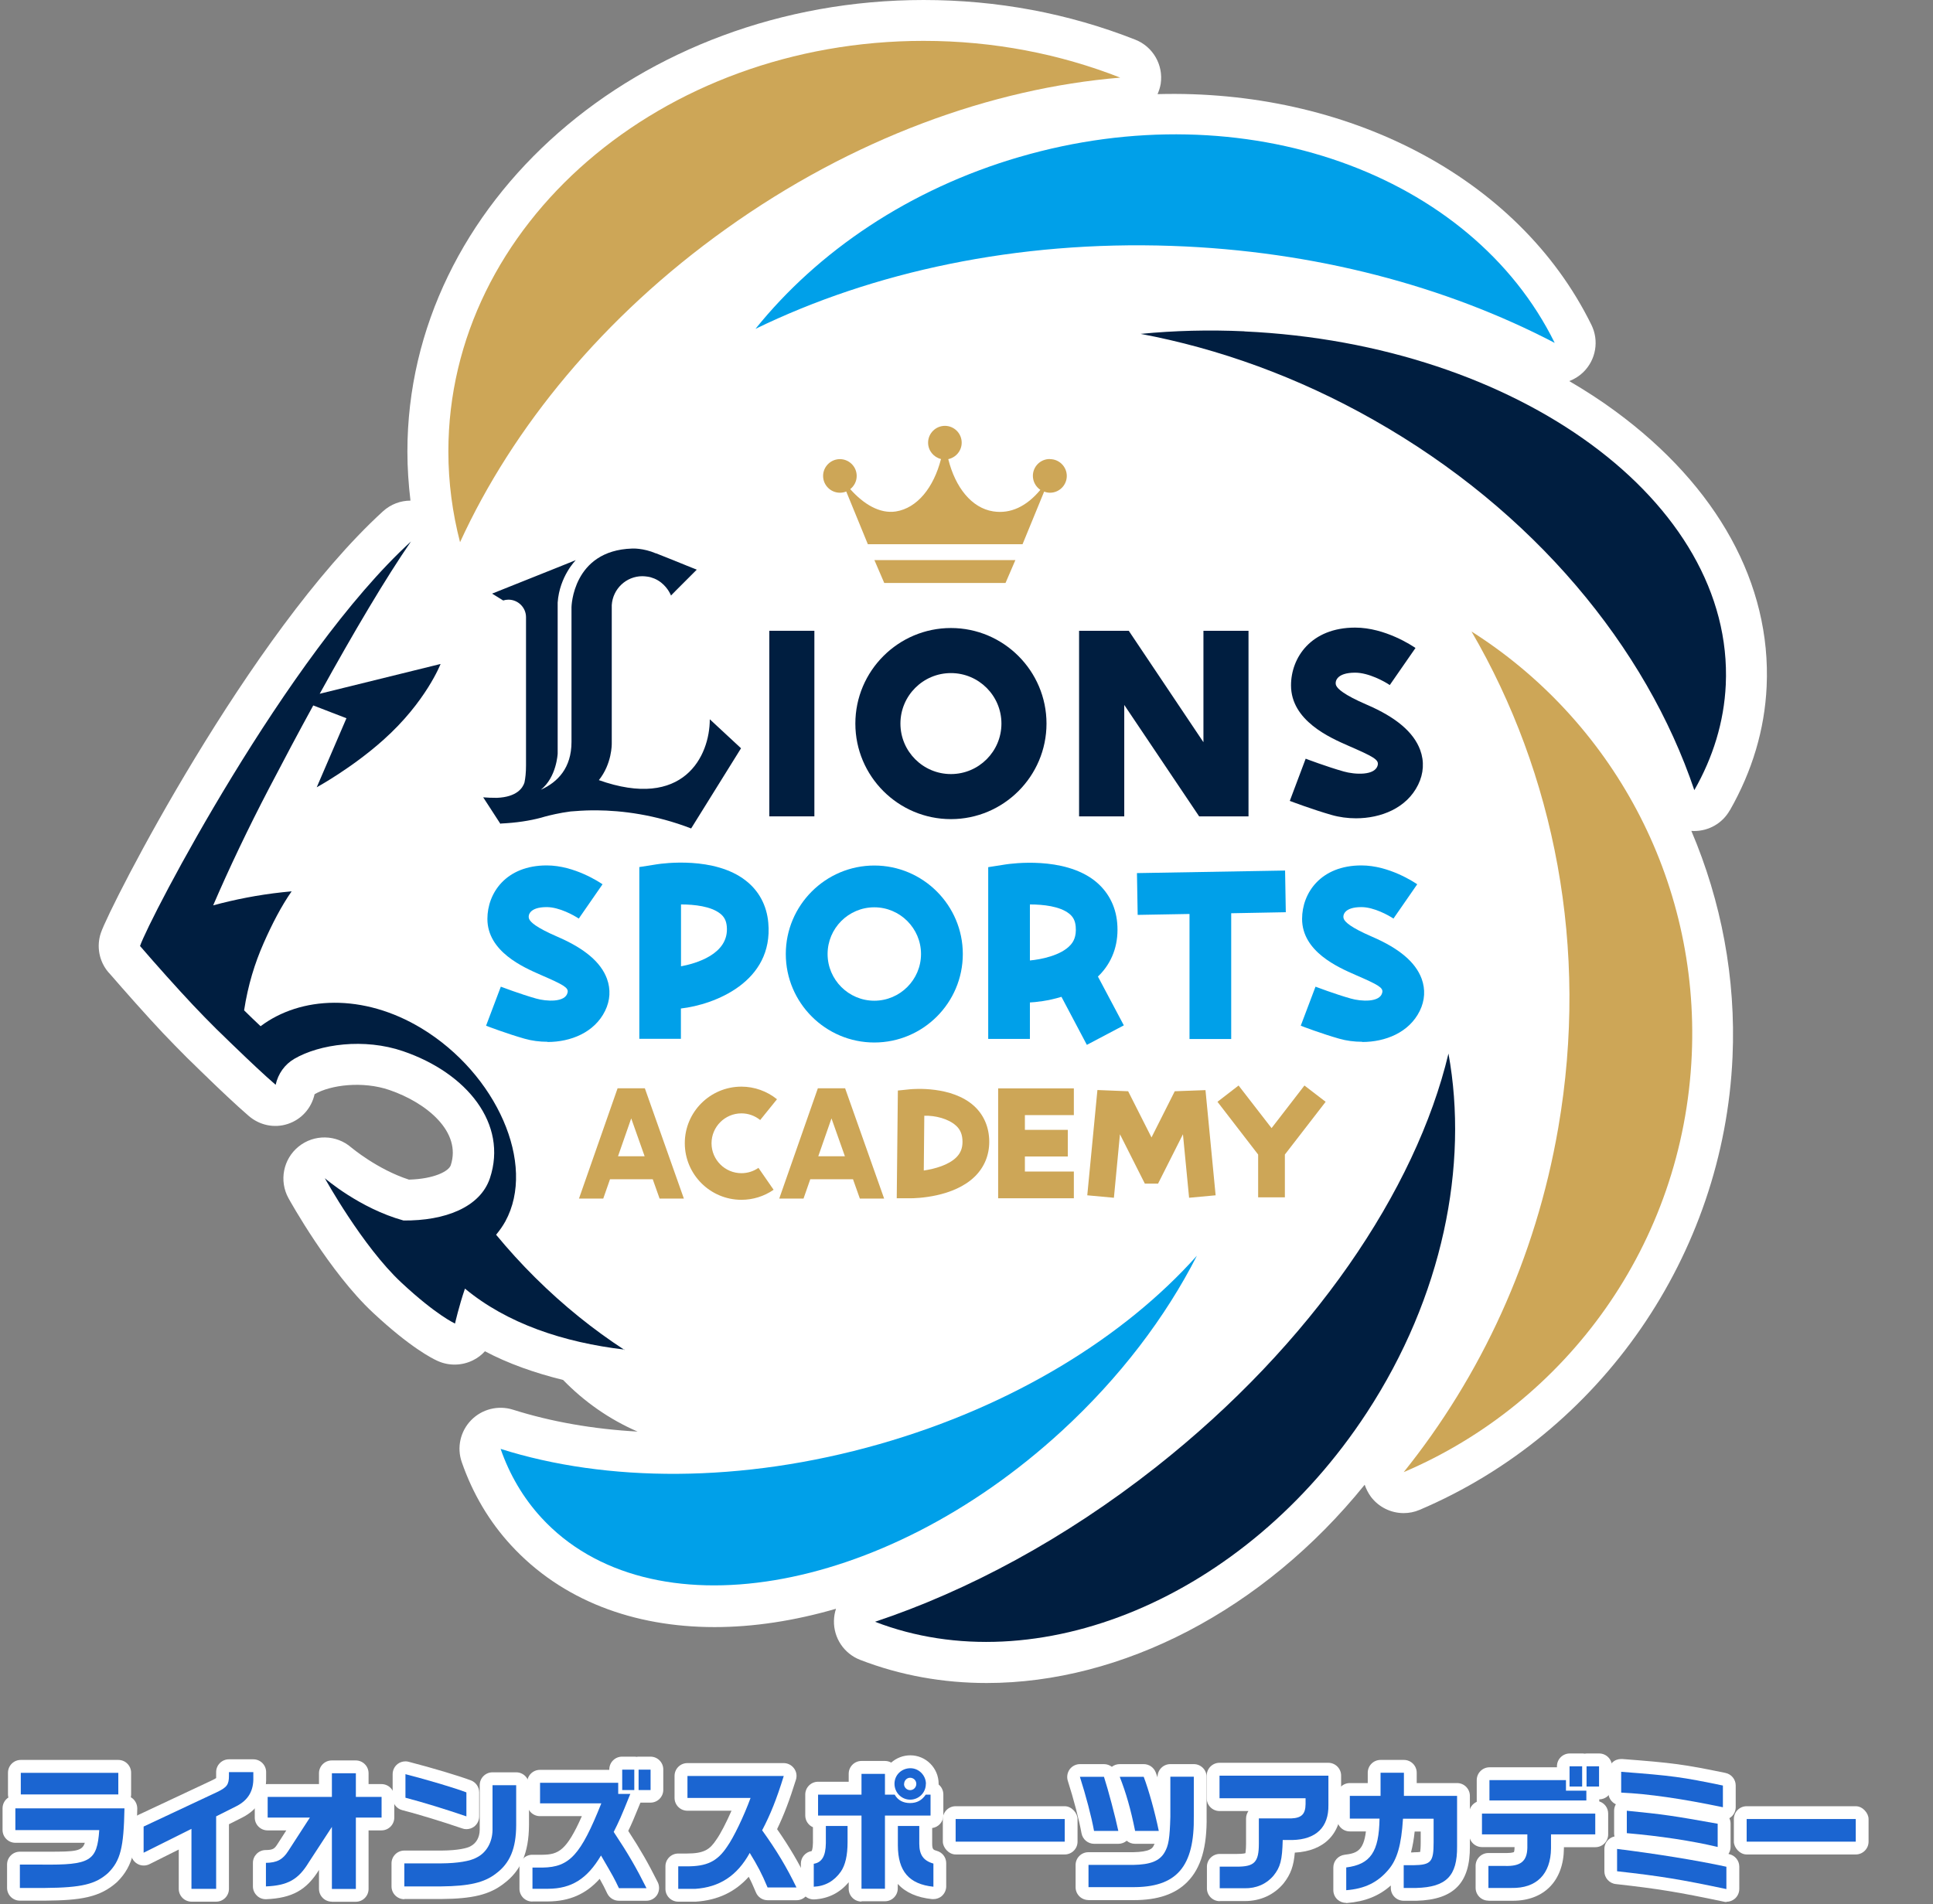 <?xml version="1.0" encoding="UTF-8"?>
<svg id="_レイヤー_2" data-name="レイヤー_2" xmlns="http://www.w3.org/2000/svg" viewBox="0 0 188.7 185.93">
  <rect x="0" y="0" width="188.7" height="185.93" fill="#808080" stroke="none"/>
  <defs>
    <style>
      .cls-1 {
        fill: none;
      }

      .cls-2 {
        fill: #1b65d1;
      }

      .cls-3 {
        fill: #001e40;
      }

      .cls-4 {
        fill: #fff;
      }

      .cls-5 {
        fill: #cda657;
      }

      .cls-6 {
        fill: #00a0e9;
      }
    </style>
  </defs>
  <g id="_レイヤー_1-2" data-name="レイヤー_1">
    <g>
      <g>
        <g>
          <g>
            <path class="cls-4" d="M1.94,185.58c-.69,0-1.25-.56-1.25-1.25v-2.28c0-.69.56-1.25,1.25-1.25h2.87c2.52,0,3.22-.04,3.47-.87H1.5c-.69,0-1.25-.56-1.25-1.25v-2.12c0-.44.23-.83.57-1.05-.03-.1-.04-.21-.04-.31v-2.11c0-.69.56-1.25,1.25-1.25h9.52c.69,0,1.25.56,1.25,1.25v2.11c0,.1-.01.19-.03.28.1.06.19.13.27.21.23.24.36.56.36.9-.06,3.75-.35,5.57-1.97,7.17-1.68,1.52-3.59,1.79-7.01,1.82H1.94Z"/>
            <path class="cls-4" d="M18.7,185.68c-.69,0-1.25-.56-1.25-1.25v-3.84l-2.86,1.43c-.18.09-.37.13-.56.13-.23,0-.46-.06-.66-.19-.37-.23-.59-.63-.59-1.06v-2.56c0-.48.28-.93.72-1.13l7.18-3.37c.24-.11.36-.19.42-.23,0-.04,0-.12,0-.23v-.35c0-.69.56-1.25,1.25-1.25h2.38c.69,0,1.25.56,1.25,1.25v.51c.05,1.75-.75,3.12-2.32,3.92l-1.31.66v6.31c0,.69-.56,1.25-1.25,1.25h-2.41Z"/>
            <path class="cls-4" d="M32.39,185.68c-.69,0-1.25-.56-1.25-1.25v-1.85c-1.21,1.96-2.61,2.75-5.15,2.86-.02,0-.04,0-.05,0-.32,0-.63-.12-.86-.35-.25-.24-.39-.56-.39-.9v-2.3c0-.68.55-1.24,1.23-1.25.74,0,.89-.15,1.16-.57l.87-1.35h-1.83c-.69,0-1.25-.56-1.25-1.25v-2.02c0-.69.56-1.25,1.25-1.25h5.02v-1.06c0-.69.56-1.25,1.25-1.25h2.34c.69,0,1.25.56,1.25,1.25v1.06h1.26c.69,0,1.25.56,1.25,1.25v2.02c0,.69-.56,1.25-1.25,1.25h-1.26v5.72c0,.69-.56,1.25-1.25,1.25h-2.34Z"/>
            <path class="cls-4" d="M39.47,185.44c-.69,0-1.25-.56-1.25-1.25v-2.25c0-.69.56-1.25,1.25-1.25h3.64c1.67-.01,2.55-.26,2.8-.41.59-.3.91-.88.92-1.61v-4.37c0-.69.56-1.25,1.25-1.25h2.31c.69,0,1.25.56,1.25,1.25v3.91c-.02,2.7-.78,4.46-2.48,5.72-1.37,1.06-3.02,1.47-6.08,1.49h-3.61ZM45.53,178.6c-.14,0-.27-.02-.4-.07-2.02-.69-4.21-1.36-5.87-1.79-.55-.14-.93-.64-.93-1.21v-2.3c0-.39.18-.75.48-.99.22-.17.49-.26.77-.26.1,0,.21.01.31.04,2.39.62,4.89,1.37,6.09,1.82.48.19.8.65.8,1.17v2.34c0,.4-.19.78-.52,1.02-.21.15-.47.23-.73.23Z"/>
            <path class="cls-4" d="M51.96,185.67c-.69,0-1.25-.56-1.25-1.25v-2.07c0-.69.56-1.25,1.25-1.25h.99c1.54-.02,2.35-.37,3.85-3.77h-4.09c-.69,0-1.25-.56-1.25-1.25v-2.02c0-.69.56-1.25,1.25-1.25h6.77v-.04c0-.69.56-1.25,1.25-1.25h1.18c.07,0,.14,0,.21.02.07-.01.14-.02.21-.02h1.17c.69,0,1.25.56,1.25,1.25v1.99c0,.69-.56,1.25-1.25,1.25h-.98c-.61,1.5-.86,2.09-1.19,2.76,1.23,1.89,1.92,3.1,2.88,5.01.19.39.17.85-.05,1.22-.23.37-.63.59-1.06.59h-2.69c-.48,0-.92-.28-1.13-.71-.28-.59-.4-.83-.74-1.43-1.34,1.5-2.95,2.19-5.04,2.21h-1.54Z"/>
            <path class="cls-4" d="M66.21,185.68c-.69,0-1.25-.56-1.25-1.25v-2.2c0-.69.56-1.25,1.25-1.25h.82c1.73,0,2.27-.4,2.91-1.37.4-.56.96-1.65,1.47-2.81h-4.31c-.69,0-1.25-.56-1.25-1.25v-2.15c0-.69.56-1.25,1.25-1.25h9.4c.4,0,.77.19,1.01.51.24.32.31.73.19,1.11-.63,2.02-1.17,3.44-1.84,4.83,1.23,1.77,2.13,3.3,3.02,5.14.19.39.16.84-.06,1.21-.23.37-.63.59-1.06.59h-2.82c-.5,0-.96-.3-1.15-.77-.25-.59-.46-1.07-.7-1.52-1.33,1.49-3.03,2.29-5.16,2.43-.03,0-.05,0-.08,0h-1.64Z"/>
            <path class="cls-4" d="M84.1,185.67c-.69,0-1.25-.56-1.25-1.25v-.64c-.86,1.04-2.01,1.61-3.36,1.68-.02,0-.04,0-.06,0-.32,0-.63-.12-.86-.35-.25-.24-.39-.56-.39-.9v-2.24c0-.61.44-1.13,1.05-1.23,0,0,0,0,0,0,.01,0,.12-.19.13-.81v-1.52c-.44-.19-.75-.63-.75-1.15v-2.04c0-.69.56-1.25,1.25-1.25h2.99v-.78c0-.69.56-1.25,1.25-1.25h2.29c.22,0,.43.06.61.16.5-.44,1.15-.71,1.87-.71,1.52,0,2.76,1.25,2.76,2.78,0,.02,0,.05,0,.07.28.23.46.58.46.97v2.04c0,.64-.48,1.16-1.09,1.24v1.5c0,.6.11.63.46.73.54.15.91.64.91,1.2v2.26c0,.35-.15.69-.41.93-.23.21-.53.32-.84.32-.04,0-.09,0-.13,0-1.47-.15-2.59-.65-3.35-1.48v.44c0,.69-.56,1.25-1.25,1.25h-2.29Z"/>
            <rect class="cls-4" x="92.04" y="176.36" width="13.15" height="4.71" rx="1.25" ry="1.25"/>
            <path class="cls-4" d="M106.25,185.52c-.69,0-1.25-.56-1.25-1.25v-2.17c0-.69.56-1.25,1.25-1.25h4.37c1.65-.03,1.87-.4,1.97-.58.04-.08.08-.15.12-.24h-1.91c-.31,0-.59-.11-.81-.3-.22.19-.51.3-.81.3h-2.37c-.6,0-1.12-.43-1.23-1.02-.26-1.4-.75-3.28-1.34-5.13-.12-.38-.05-.79.18-1.12.24-.32.61-.51,1.01-.51h2.34c.29,0,.55.1.77.26.22-.17.49-.26.77-.26h2.34c.52,0,.98.32,1.17.8.06.15.12.32.18.5v-.05c0-.69.56-1.25,1.25-1.25h2.29c.69,0,1.25.56,1.25,1.25v3.82c.05,3.03-.55,5.08-1.88,6.43-1.18,1.2-2.89,1.78-5.24,1.78h-4.42Z"/>
            <path class="cls-4" d="M119.07,185.63c-.69,0-1.25-.56-1.25-1.25v-2.11c0-.69.56-1.25,1.25-1.25h1.65c.66,0,.84-.07.87-.08,0,0,0,0,0,0-.03,0,.05-.21.05-.92v-2.46c0-.27.09-.52.23-.73h-2.82c-.69,0-1.25-.56-1.25-1.25v-2.21c0-.69.56-1.25,1.25-1.25h10.62c.69,0,1.25.56,1.25,1.25v2.86c.05,2.78-1.63,4.51-4.52,4.66-.11,1.27-.38,2.1-1.11,3.02-.93,1.11-2.26,1.71-3.76,1.71,0,0-2.47,0-2.47,0Z"/>
            <path class="cls-4" d="M131.41,185.8c-.31,0-.62-.12-.85-.33-.26-.24-.4-.57-.4-.92v-2.21c0-.63.47-1.16,1.09-1.24,1.14-.14,1.86-.34,2.09-2.28h-1.57c-.69,0-1.25-.56-1.25-1.25v-2.22c0-.69.56-1.25,1.25-1.25h1.75v-1.01c0-.69.56-1.25,1.25-1.25h2.28c.69,0,1.25.56,1.25,1.25v1.01h3.94c.69,0,1.25.56,1.25,1.25v4.93c.03,3.57-1.57,5.21-5.2,5.31h-1.27c-.69,0-1.25-.56-1.25-1.25v-.24c-1.14,1.02-2.52,1.57-4.27,1.71-.03,0-.07,0-.1,0ZM137.96,180.86c.36,0,.56-.02.68-.04.02-.15.05-.42.05-.94v-1.05h-.59c-.08.77-.2,1.45-.36,2.04h.23Z"/>
            <path class="cls-4" d="M145.3,185.58c-.69,0-1.25-.56-1.25-1.25v-2.15c0-.69.56-1.25,1.25-1.25h1.81c.51,0,.66-.09.68-.09,0,0,.06-.11.06-.45v-.04h-3.18c-.69,0-1.25-.56-1.25-1.25v-2.03c0-.51.3-.94.74-1.14,0-.04,0-.09,0-.13v-1.99c0-.69.56-1.25,1.25-1.25h6.58v-.1c0-.69.56-1.25,1.25-1.25h1.23c.07,0,.14,0,.21.02.07-.01.14-.02.21-.02h1.22c.69,0,1.25.56,1.25,1.25v1.98c0,.69-.55,1.24-1.24,1.25,0,0,0,.17,0,.2.51.16.87.63.87,1.19v2.03c0,.69-.56,1.25-1.25,1.25h-3.07v.12c-.03,3.16-1.94,5.11-4.98,5.11h-2.38Z"/>
            <path class="cls-4" d="M168.54,185.71c-.09,0-.17,0-.26-.03-4.47-.94-6.35-1.25-10.55-1.72-.63-.07-1.11-.61-1.11-1.24v-2.18c0-.36.15-.7.42-.94.16-.14.36-.24.57-.29-.03-.1-.04-.2-.04-.31v-2.2c0-.22.06-.44.17-.63-.43-.2-.73-.63-.73-1.14v-2.03c0-.35.15-.68.4-.92.23-.22.54-.33.85-.33.03,0,.06,0,.09,0,4.99.38,6.02.52,10.09,1.36.58.12,1,.63,1,1.22v2.12c0,.38-.17.73-.46.97-.05.04-.11.08-.16.11.08.16.12.34.12.53v2.27c0,.25-.07.48-.21.69.03,0,.05.01.08.02.57.13.98.63.98,1.22v2.18c0,.38-.17.73-.46.97-.23.18-.5.28-.79.28Z"/>
            <rect class="cls-4" x="169.26" y="176.36" width="13.15" height="4.71" rx="1.25" ry="1.25"/>
          </g>
          <g>
            <path class="cls-2" d="M12.15,176.57c-.07,3.84-.39,5.11-1.6,6.31-1.22,1.1-2.59,1.43-6.14,1.46H1.94v-2.28h2.16c4.73.05,5.38-.34,5.59-3.37H1.5v-2.12h10.65ZM11.55,173.1v2.11H2.03v-2.11h9.52Z"/>
            <path class="cls-2" d="M14.03,178.34l7.18-3.37c.95-.46,1.14-.73,1.14-1.59v-.35h2.38v.51c.04,1.3-.49,2.22-1.64,2.81l-1.99,1v7.08h-2.41v-5.86l-4.67,2.33v-2.56Z"/>
            <path class="cls-2" d="M25.94,181.89c1.08-.01,1.66-.31,2.2-1.16l2.11-3.26h-4.12v-2.02h6.27v-2.31h2.34v2.31h2.51v2.02h-2.51v6.97h-2.34v-6.06l-2.27,3.48c-1.01,1.66-2.04,2.24-4.17,2.33v-2.3Z"/>
            <path class="cls-2" d="M50.39,174.31v3.91c-.01,2.27-.61,3.71-1.98,4.72-1.14.88-2.59,1.22-5.34,1.25h-3.6v-2.25h3.64c1.55-.01,2.81-.22,3.42-.57.95-.47,1.53-1.48,1.55-2.68v-4.38h2.31ZM39.58,173.23c2.31.6,4.8,1.34,5.95,1.78v2.34c-2.02-.69-4.26-1.38-5.95-1.82v-2.3Z"/>
            <path class="cls-2" d="M52.72,176.09v-2.02h7.63v1.09h1.18c-.92,2.29-1.08,2.63-1.62,3.71,1.47,2.22,2.18,3.46,3.2,5.49h-2.69c-.47-.98-.47-.99-1.75-3.19-1.34,2.27-2.87,3.24-5.16,3.25h-1.53v-2.07h.99c2.63-.04,3.72-1.23,5.73-6.27h-5.97ZM60.74,172.79h1.18v1.99h-1.18v-1.99ZM63.51,172.79v1.99h-1.17v-1.99h1.17Z"/>
            <path class="cls-2" d="M67.11,175.56v-2.15h9.4c-.7,2.26-1.29,3.74-2.11,5.3,1.44,2.01,2.39,3.6,3.35,5.58h-2.82c-.57-1.37-.98-2.13-1.74-3.37-1.24,2.24-2.95,3.35-5.34,3.51h-1.64v-2.2h.82c1.98.01,2.99-.48,3.95-1.92.64-.9,1.64-2.98,2.29-4.76h-6.16Z"/>
            <path class="cls-2" d="M82.74,178.29v1.57c0,1.31-.22,2.25-.66,2.89-.65.92-1.53,1.42-2.64,1.47v-2.24c.79-.13,1.16-.74,1.18-2.01v-1.68h2.12ZM79.86,175.23h4.24v-2.03h2.29v2.03h.95c.31.55.83.82,1.5.82s1.16-.27,1.53-.82h.47v2.04h-4.45v7.15h-2.29v-7.15h-4.24v-2.04ZM90.38,174.19c0,.85-.69,1.53-1.53,1.53s-1.53-.69-1.53-1.55.69-1.52,1.56-1.52c.82,0,1.51.7,1.51,1.53ZM89.74,178.29v1.73c0,1.08.4,1.66,1.38,1.94v2.26c-2.38-.25-3.46-1.51-3.47-4.03v-1.9h2.09ZM88.25,174.19c0,.33.27.6.6.6s.6-.27.6-.61-.27-.6-.61-.6c-.31,0-.58.27-.58.61Z"/>
            <path class="cls-2" d="M103.94,177.61v2.21h-10.65v-2.21h10.65Z"/>
            <path class="cls-2" d="M107.77,173.49c.42,1.3,1.1,3.87,1.4,5.28h-2.37c-.27-1.46-.78-3.39-1.38-5.28h2.34ZM110.62,182.09c1.69-.03,2.57-.38,3.06-1.21.4-.68.51-1.37.57-3.47v-3.93h2.29v3.82c.08,4.99-1.68,7.02-6.07,6.96h-4.21v-2.17h4.37ZM111.65,173.49c.48,1.25,1.1,3.47,1.47,5.28h-2.31c-.44-2.17-.88-3.69-1.5-5.28h2.34Z"/>
            <path class="cls-2" d="M119.06,173.38h10.62v2.86c.04,2.16-1.2,3.37-3.52,3.42h-.94c-.05,1.98-.23,2.65-.9,3.48-.69.82-1.68,1.25-2.83,1.23h-2.42v-2.11h1.65c1.74.01,2.17-.43,2.17-2.25v-2.46h3.16c1.01-.04,1.39-.42,1.4-1.4v-.57h-8.4v-2.21Z"/>
            <path class="cls-2" d="M131.41,182.34c2.38-.3,3.21-1.52,3.26-4.77h-2.9v-2.22h3v-2.26h2.28v2.26h5.19v4.93c.03,2.89-1.05,3.98-3.98,4.06h-1.23v-2.22h.94c1.73-.03,1.98-.31,1.98-2.24v-2.3h-2.99c-.16,2.55-.56,3.98-1.43,4.99-1.05,1.24-2.31,1.85-4.11,1.99v-2.21Z"/>
            <path class="cls-2" d="M144.67,177.08h11.06v2.03h-4.32v1.37c-.03,2.52-1.42,3.91-3.86,3.86h-2.25v-2.15h1.6c1.55.05,2.17-.46,2.2-1.77v-1.31h-4.43v-2.03ZM152.87,173.81v1.03h1.99v.96h-9.46v-1.99h7.47ZM153.22,172.46h1.23v1.98h-1.23v-1.98ZM156.1,172.46v1.98h-1.22v-1.98h1.22Z"/>
            <path class="cls-2" d="M157.86,180.53c3.71.46,7.84,1.12,10.67,1.74v2.18c-4.5-.95-6.4-1.26-10.67-1.74v-2.18ZM168.19,176.46c-4.02-.84-7.22-1.3-9.93-1.43v-2.03c4.99.38,5.93.51,9.93,1.34v2.12ZM158.81,176.8c3.65.36,4.5.49,8.87,1.27v2.27c-2.51-.6-5.63-1.07-8.87-1.35v-2.2Z"/>
            <path class="cls-2" d="M181.16,177.61v2.21h-10.65v-2.21h10.65Z"/>
          </g>
        </g>
        <g>
          <path class="cls-4" d="M168.87,79.12c2.19-3.84,3.4-7.91,3.59-12.09.46-10-4.79-19.55-14.77-26.88-1.42-1.05-2.93-2.02-4.5-2.94.5-.19.97-.48,1.37-.87,1.24-1.21,1.56-3.08.79-4.63-7.16-14.55-24.01-23.02-42.35-22.52.14-.32.25-.66.31-1.02.27-1.84-.76-3.62-2.49-4.3-6.52-2.57-13.47-3.87-20.66-3.87-27.78,0-50.39,19.78-50.39,44.09,0,1.6.11,3.2.3,4.79-.96,0-1.92.35-2.68,1.04-13.11,11.98-26.67,38.58-27.54,41.16-.45,1.32-.18,2.77.72,3.84.06.07.08.09.14.15,1.41,1.63,3.63,4.14,5.19,5.79.79.83,1.59,1.65,2.4,2.46l.59.57c.46.46.93.91,1.4,1.36.04.04.07.08.11.11.91.88,2.68,2.57,3.87,3.59,1.06.92,2.5,1.23,3.83.79,1.33-.44,2.3-1.53,2.61-2.9,1.54-.91,4.7-1.31,7.31-.41,3.64,1.25,7.06,4.08,5.98,7.35-.19.56-1.57,1.33-4.08,1.4-3.11-1.01-5.61-3.13-5.63-3.14-1.46-1.27-3.63-1.31-5.14-.09-1.51,1.22-1.92,3.35-.99,5.04.16.29,4.03,7.25,8.25,11.18,3.64,3.4,5.78,4.48,6.35,4.73,1.09.48,2.34.45,3.41-.08.45-.22.84-.52,1.17-.88,2.27,1.2,4.84,2.11,7.63,2.8,2.06,2.12,4.52,3.85,7.27,5.04-4.33-.24-8.44-.96-12.17-2.14-1.44-.45-3.02-.06-4.08,1.03-1.06,1.09-1.41,2.68-.91,4.1,1.07,3.08,2.69,5.81,4.81,8.11,4.95,5.38,11.97,7.99,19.87,7.99,3.79,0,7.79-.61,11.85-1.79-.12.37-.19.75-.2,1.16-.04,1.69.98,3.22,2.56,3.83,3.95,1.53,8.12,2.26,12.35,2.26,13.18,0,26.99-7.09,36.9-19.36.14.41.34.81.61,1.18.77,1.02,1.97,1.59,3.19,1.59.53,0,1.06-.1,1.57-.32,17.7-7.54,29.69-24.9,30.54-44.23.34-7.68-1.1-15.2-4.02-22.06.09,0,.19.01.28.01,1.43,0,2.76-.76,3.47-2.02Z"/>
          <g>
            <path class="cls-5" d="M43.77,44.09c0,3.04.4,6,1.14,8.85,5.13-11.2,14-22.05,25.98-30.6,12.33-8.81,25.9-13.72,38.47-14.76-5.85-2.3-12.35-3.59-19.2-3.59-25.62,0-46.39,17.95-46.39,40.09Z"/>
            <path class="cls-6" d="M99.53,15.32c-10.79,3.15-19.71,9.24-25.78,16.79,11.44-5.57,25.51-8.63,40.64-8.1,13.96.48,26.81,3.95,37.38,9.47-8.13-16.51-30.23-24.58-52.23-18.16Z"/>
            <path class="cls-3" d="M112.83,143.26c-8.89,7-18.35,12.07-27.41,15.09,15.7,6.06,36.08-2.19,47.99-20.39,7.43-11.35,9.98-24.16,7.99-35.09-3.18,13.35-13.31,28.36-28.57,40.39Z"/>
            <path class="cls-6" d="M85.86,141c-13.48,3.85-26.67,3.74-36.99.47.87,2.5,2.19,4.77,3.98,6.72,10.52,11.44,33.26,7.65,50.8-8.47,5.7-5.24,10.15-11.14,13.19-17.11-7.06,7.91-17.92,14.66-30.98,18.39Z"/>
            <path class="cls-3" d="M121.49,32.35c-3.47-.16-6.86-.07-10.14.25,7.61,1.43,15.34,4.2,22.74,8.4,15.65,8.86,26.61,22.21,31.31,36.15,1.82-3.19,2.9-6.65,3.07-10.29.82-17.83-20.22-33.27-46.98-34.5Z"/>
            <g>
              <g>
                <path class="cls-3" d="M58.44,76.2c1.32-1.63,1.28-3.58,1.28-3.61,0-.04,0-.06,0-.06v-13.45c.1-1.57,1.4-2.82,2.99-2.82.16,0,.32.02.48.04h0c.23.03.44.09.63.17.02.01.05.02.08.03.97.42,1.42,1.25,1.56,1.54.03.07.04.11.04.11h0s.47-.48.47-.48l.82-.82h0s.8-.8.8-.8l.43-.43-.93-.37-.29-.12-.87-.35-.04-.02-1.86-.74.02.02c-1.27-.55-2.35-.48-2.35-.48-5.82.19-5.91,5.72-5.91,5.72v13.16c0,2.55-1.35,3.93-2.99,4.67,1.54-1.23,1.64-3.53,1.64-3.53v-14.6s0-.1,0-.15c.18-2.56,1.77-4.14,1.77-4.14l-1.79.72-6.38,2.55,1.08.67c.16-.05.33-.08.51-.08.95,0,1.72.77,1.72,1.71h0v14.47c0,.7-.06,1.24-.15,1.67-.16.52-.73,1.42-2.69,1.5-.55,0-.98-.02-1.19-.04-.05,0-.1,0-.15-.01l1.68,2.59.04-.03c1.51-.07,2.81-.27,3.93-.57,0,0,0,0,0,0,.13-.04.25-.07.38-.11.49-.13,1.42-.36,2.5-.5.59-.05,1.3-.1,2.12-.11.17,0,.32,0,.44,0,2.44.02,5.69.41,9.21,1.77l4.87-7.83-3.05-2.83c0,3.6-2.56,8.89-10.86,5.93"/>
                <polygon class="cls-3" points="117.48 61.59 117.48 72.47 110.19 61.59 105.34 61.59 105.34 79.71 109.75 79.71 109.75 68.83 117.06 79.71 121.88 79.71 121.88 61.59 117.48 61.59"/>
                <rect class="cls-3" x="75.1" y="61.59" width="4.4" height="18.12"/>
                <path class="cls-3" d="M92.83,79.98c-5.15,0-9.33-4.19-9.33-9.33s4.19-9.33,9.33-9.33,9.33,4.19,9.33,9.33-4.19,9.33-9.33,9.33ZM92.83,65.72c-2.72,0-4.93,2.21-4.93,4.93s2.21,4.93,4.93,4.93,4.93-2.21,4.93-4.93-2.21-4.93-4.93-4.93Z"/>
                <path class="cls-3" d="M132.39,79.9c-.83,0-1.65-.11-2.41-.33-1.79-.51-3.97-1.33-4.07-1.37l1.55-4.12s2.11.8,3.72,1.25c1.05.3,3.1.44,3.32-.65.1-.51-.45-.81-2.84-1.85-1.83-.8-5.63-2.46-5.63-5.91,0-2.72,1.96-5.64,6.26-5.64,2.94,0,5.6,1.79,5.89,1.99l-2.51,3.62c-.49-.34-2.06-1.21-3.38-1.21-1.86,0-2,.9-1.86,1.24.14.34.76.92,2.98,1.88,2.89,1.24,4.59,2.7,5.23,4.43.41,1.12.34,2.29-.2,3.39-1.12,2.29-3.63,3.28-6.08,3.28Z"/>
              </g>
              <g>
                <path class="cls-6" d="M132.97,101.72c-.77,0-1.53-.1-2.23-.3-1.66-.47-3.68-1.23-3.76-1.27l1.44-3.81s1.95.74,3.45,1.16c.97.28,2.87.41,3.07-.6.1-.47-.41-.75-2.62-1.71-1.69-.74-5.21-2.27-5.21-5.47,0-2.52,1.81-5.22,5.79-5.22,2.72,0,5.18,1.66,5.45,1.84l-2.32,3.35c-.46-.31-1.9-1.12-3.13-1.12-1.72,0-1.85.83-1.72,1.15s.7.85,2.76,1.74c2.67,1.15,4.25,2.5,4.84,4.1.38,1.04.32,2.12-.18,3.14-1.04,2.12-3.36,3.04-5.62,3.04Z"/>
                <path class="cls-6" d="M53.44,101.72c-.77,0-1.53-.1-2.23-.3-1.66-.47-3.68-1.23-3.76-1.27l1.44-3.81s1.95.74,3.45,1.16c.97.28,2.87.41,3.07-.6.1-.47-.41-.75-2.62-1.71-1.69-.74-5.21-2.27-5.21-5.47,0-2.52,1.81-5.22,5.79-5.22,2.72,0,5.18,1.66,5.45,1.84l-2.32,3.35c-.46-.31-1.9-1.12-3.13-1.12-1.72,0-1.85.83-1.72,1.15s.7.85,2.76,1.74c2.67,1.15,4.25,2.5,4.84,4.1.38,1.04.32,2.12-.18,3.14-1.04,2.12-3.36,3.04-5.62,3.04Z"/>
                <path class="cls-6" d="M85.35,101.79c-4.76,0-8.64-3.88-8.64-8.64s3.88-8.64,8.64-8.64,8.64,3.88,8.64,8.64-3.87,8.64-8.64,8.64ZM85.35,88.59c-2.52,0-4.56,2.05-4.56,4.56s2.05,4.56,4.56,4.56,4.56-2.05,4.56-4.56-2.05-4.56-4.56-4.56Z"/>
                <path class="cls-6" d="M66.48,101.43h-4.07v-16.77l1.72-.27c.57-.09,5.63-.79,8.67,1.59,1.29,1,2.05,2.43,2.2,4.11.53,5.8-5.28,8.01-8.53,8.38v2.96ZM66.48,88.31v6.04c1.35-.25,4.72-1.15,4.47-3.89-.05-.56-.25-.95-.65-1.26-.9-.71-2.51-.89-3.82-.89h0Z"/>
                <path class="cls-6" d="M109.7,100.1l-2.52-4.75c.12-.12.24-.23.35-.36,1.17-1.31,1.7-3,1.53-4.89-.15-1.68-.92-3.1-2.2-4.11-3.05-2.38-8.11-1.67-8.67-1.59l-1.72.27v16.77h4.07v-3.56c.56-.03,1.75-.14,3.08-.55l2.48,4.69,3.6-1.9ZM100.54,88.31h0c1.31,0,2.92.18,3.82.89.4.31.6.7.65,1.26.09,1-.24,1.51-.5,1.8-.93,1.05-2.95,1.43-3.97,1.52v-5.47Z"/>
                <polygon class="cls-6" points="125.52 89.07 125.45 85 110.99 85.25 111.06 89.33 116.12 89.24 116.12 101.45 120.19 101.45 120.19 89.17 125.52 89.07"/>
              </g>
              <g>
                <path class="cls-5" d="M72.38,117.15c-3.05,0-5.53-2.48-5.53-5.53s2.48-5.52,5.53-5.52c1.26,0,2.49.44,3.47,1.23l-1.64,2.03c-.52-.42-1.16-.65-1.83-.65-1.61,0-2.92,1.31-2.92,2.92s1.31,2.92,2.92,2.92c.6,0,1.17-.18,1.66-.52l1.48,2.14c-.93.64-2.02.98-3.14.98Z"/>
                <path class="cls-5" d="M64.39,117.03h2.37l-3.81-10.77h-2.66l-3.77,10.77h2.37l.66-1.89h4.17l.67,1.89ZM60.33,112.9l1.29-3.7,1.31,3.7h-2.6Z"/>
                <path class="cls-5" d="M83.94,117.03h2.37l-3.81-10.77h-2.66l-3.77,10.77h2.37l.66-1.89h4.17l.67,1.89ZM79.88,112.9l1.29-3.7,1.31,3.7h-2.6Z"/>
                <path class="cls-5" d="M88.88,117h-1.34s.11-10.52.11-10.52l1.16-.12c.41-.04,4.1-.34,6.27,1.62.97.88,1.49,2.1,1.49,3.51,0,1.3-.48,2.46-1.38,3.36-2.08,2.07-5.78,2.15-6.31,2.15ZM90.23,108.94l-.05,5.35c1.07-.16,2.42-.53,3.18-1.29.41-.41.6-.89.6-1.51,0-.69-.2-1.19-.63-1.58-.76-.69-2.04-1-3.1-.97Z"/>
                <polygon class="cls-5" points="104.83 108.88 104.83 106.27 97.44 106.27 97.44 117 104.83 117 104.83 114.39 100.05 114.39 100.05 112.92 104.24 112.92 104.24 110.32 100.05 110.32 100.05 108.88 104.83 108.88"/>
                <polygon class="cls-5" points="117.68 106.44 114.68 106.55 112.41 111.06 110.13 106.55 107.13 106.43 106.14 116.71 108.74 116.95 109.33 110.75 111.76 115.57 113.05 115.57 115.48 110.75 116.08 116.95 118.67 116.71 117.68 106.44"/>
                <polygon class="cls-5" points="129.41 107.58 127.34 105.99 124.13 110.15 120.91 105.99 118.85 107.58 122.82 112.73 122.82 116.91 125.43 116.91 125.43 112.73 129.41 107.58"/>
              </g>
            </g>
            <g>
              <path class="cls-5" d="M102.47,44.82c-.91,0-1.64.74-1.64,1.64,0,.57.29,1.07.73,1.37-1.33,1.6-2.9,2.37-4.61,2.1-2.1-.33-3.69-2.33-4.38-5.1.75-.16,1.31-.82,1.31-1.61,0-.91-.74-1.64-1.64-1.64s-1.64.74-1.64,1.64c0,.78.54,1.42,1.26,1.6-.71,2.77-2.31,4.79-4.41,5.12-1.56.24-3.13-.7-4.45-2.18.38-.3.63-.76.63-1.29,0-.91-.74-1.64-1.64-1.64s-1.64.74-1.64,1.64.74,1.64,1.64,1.64c.22,0,.43-.04.62-.12l2.11,5.15h15.1l2.11-5.14c.18.07.37.11.57.11.91,0,1.64-.74,1.64-1.64s-.74-1.64-1.64-1.64Z"/>
              <polygon class="cls-5" points="86.32 56.92 98.16 56.92 99.12 54.69 85.36 54.69 86.32 56.92"/>
            </g>
            <path class="cls-5" d="M165.15,103.01c.77-17.28-7.95-32.76-21.5-41.35,8.07,13.86,11.5,30.89,8.47,48.45-2.21,12.82-7.58,24.28-15.09,33.63,15.85-6.75,27.3-22.24,28.12-40.73Z"/>
            <path class="cls-3" d="M60.97,131.81c-3-1.95-5.95-4.31-8.74-7.08-1.36-1.35-2.62-2.74-3.8-4.17.33-.4.64-.83.9-1.3,3.06-5.59-.86-14.41-8.16-18.84-5.72-3.47-11.84-3.15-15.73-.22-.55-.51-1.08-1.03-1.61-1.55.38-2.47,1.04-4.6,1.91-6.57.82-1.86,1.73-3.62,2.73-5.05-.3.03-.6.06-.9.09-2.4.26-4.66.71-6.76,1.28,1.53-3.56,3.42-7.53,5.44-11.4,1.46-2.8,2.91-5.53,4.33-8.12l3.24,1.25-2.9,6.74s3.43-1.87,6.51-4.63c4.15-3.7,5.58-7.41,5.58-7.41l-11.8,2.91c3.35-6.07,6.47-11.33,8.91-14.87-12.14,11.09-25.58,36.91-26.45,39.5.03.03.06.07.09.1,1.4,1.63,3.57,4.06,5.07,5.65.76.8,1.53,1.6,2.32,2.38.19.19.38.37.57.55.5.49,1,.98,1.5,1.45,0,0,0,0,0,0,1,.97,2.65,2.53,3.69,3.42.24-1.09.89-1.99,1.81-2.53,2.48-1.45,6.84-2.05,10.63-.75,6.26,2.14,10.23,7.11,8.48,12.39-.95,2.86-4.41,4.18-8.44,4.14-4.3-1.19-7.68-4.13-7.68-4.13,0,0,3.67,6.65,7.47,10.19,3.43,3.2,5.24,4,5.24,4,0,0,.38-1.69.97-3.41,4.1,3.4,9.58,5.25,15.61,5.96Z"/>
          </g>
        </g>
      </g>
      <rect class="cls-1" width="188.7" height="185.93"/>
    </g>
  </g>
</svg>